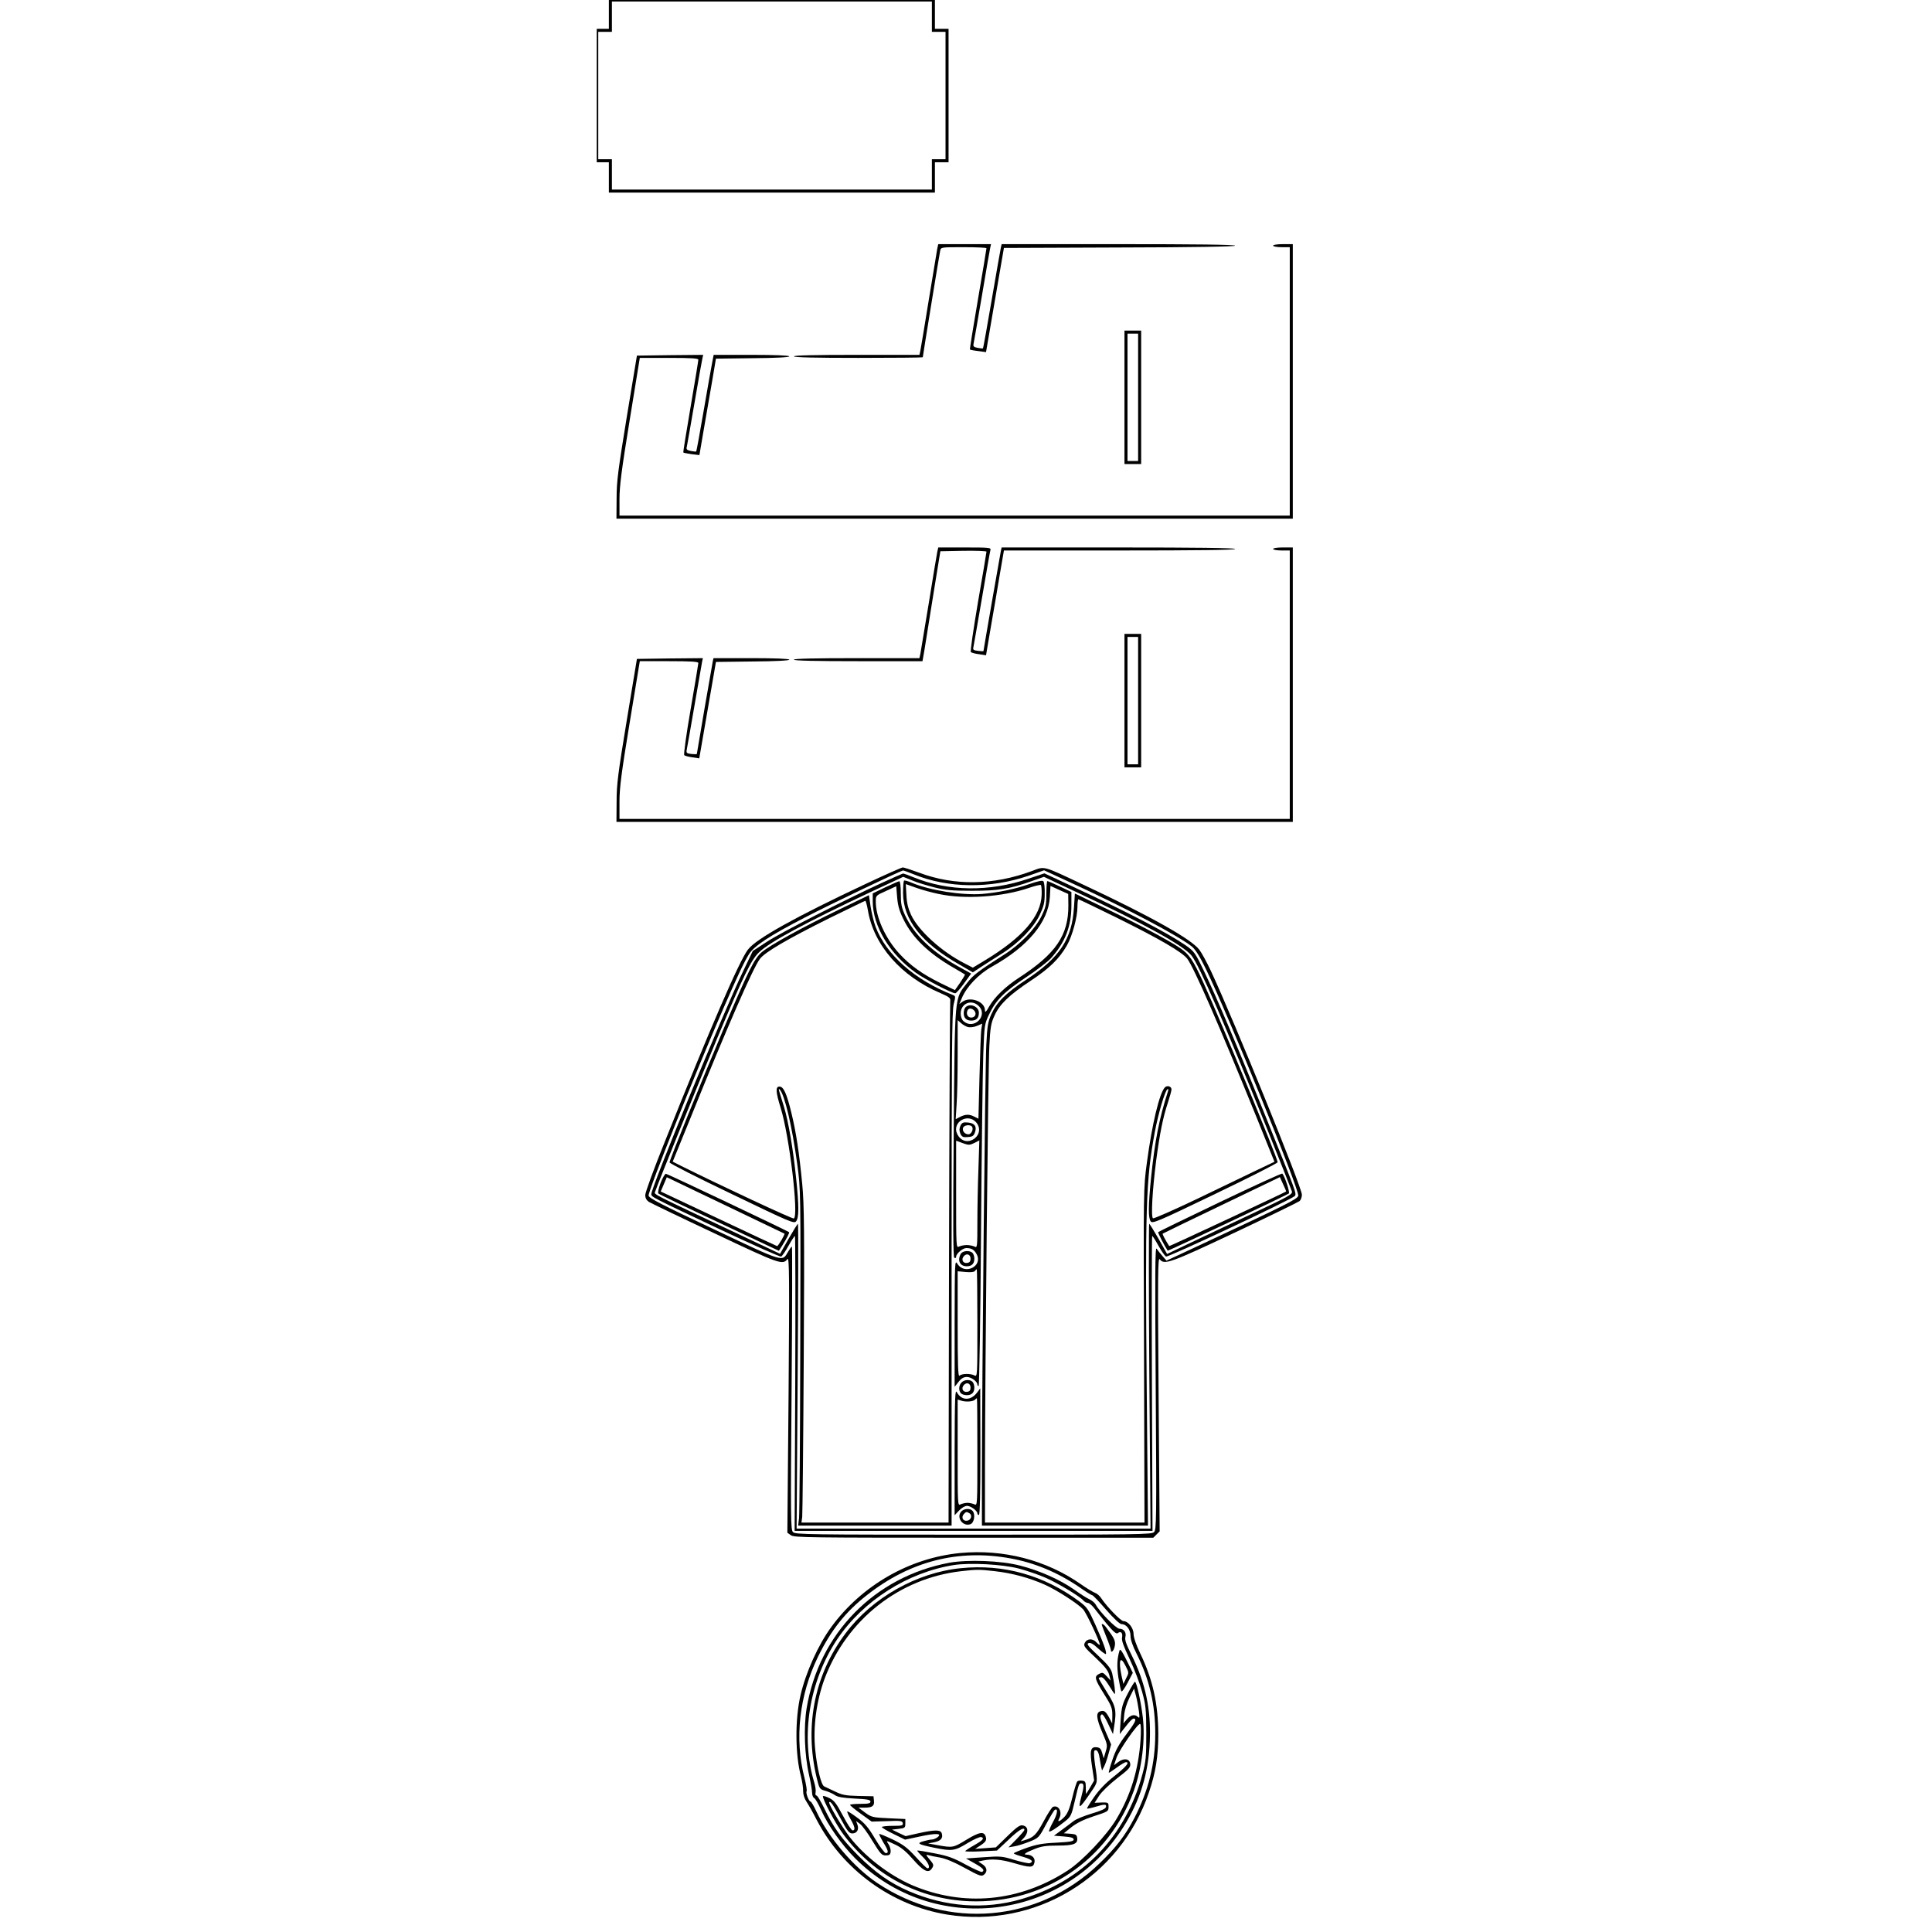 <?xml version="1.0" encoding="UTF-8" standalone="yes"?>
<svg version="1.0" xmlns="http://www.w3.org/2000/svg" width="100mm" height="100mm" viewBox="0 0 487 1274" preserveAspectRatio="xMidYMid meet">
  <g transform="translate(0,1274) scale(0.1,-0.1)" fill="#000000" stroke="none">
    <path d="M80 12645 l0 -95 -40 0 -40 0 0 -440 0 -440 40 0 40 0 0 -100 0 -100
1075 0 1075 0 0 100 0 100 45 0 45 0 0 440 0 440 -45 0 -45 0 0 95 0 95 -1075
0 -1075 0 0 -95z m2130 -15 l0 -100 45 0 45 0 0 -420 0 -420 -45 0 -45 0 0
-100 0 -100 -1055 0 -1055 0 0 100 0 100 -45 0 -45 0 0 420 0 420 45 0 45 0 0
100 0 100 1055 0 1055 0 0 -100z"/>
    <path d="M2246 11103 c-3 -16 -28 -167 -56 -338 -27 -170 -53 -322 -56 -337
l-6 -28 -414 0 c-269 0 -414 -3 -414 -10 0 -7 148 -10 425 -10 234 0 425 2
425 4 0 9 110 682 115 704 5 22 8 22 155 22 83 0 150 -3 150 -7 0 -5 -25 -156
-56 -336 -31 -180 -55 -330 -53 -332 3 -2 27 -7 55 -10 l51 -7 22 128 c12 71
39 226 59 344 l37 215 763 3 c496 1 762 6 762 12 0 7 -266 10 -770 10 l-770 0
-5 -22 c-3 -13 -30 -167 -60 -342 -30 -175 -56 -321 -58 -323 -2 -2 -18 0 -35
3 -26 5 -31 10 -27 28 3 11 27 154 55 316 27 162 52 305 55 318 l5 22 -174 0
-174 0 -6 -27z"/>
    <path d="M4460 11120 c0 -5 25 -10 55 -10 l55 0 0 -885 0 -885 -2210 0 -2210
0 0 108 c0 86 13 189 67 520 l67 412 193 0 c148 0 193 -3 193 -12 0 -7 -23
-147 -51 -311 -28 -164 -50 -299 -48 -301 2 -2 27 -7 55 -11 l51 -6 33 193
c18 106 43 249 55 318 l21 125 242 3 c150 1 242 6 242 12 0 6 -93 10 -249 10
l-250 0 -10 -52 c-6 -29 -31 -172 -56 -317 -25 -146 -47 -266 -49 -268 -1 -2
-17 0 -35 3 -27 6 -32 11 -27 28 2 12 26 143 51 291 25 149 49 280 52 293 l5
22 -218 -2 -219 -3 -67 -405 c-57 -350 -67 -423 -67 -537 l-1 -133 2230 0
2230 0 0 905 0 905 -65 0 c-37 0 -65 -4 -65 -10z"/>
    <path d="M3480 10120 l0 -440 55 0 55 0 0 440 0 440 -55 0 -55 0 0 -440z m90
0 l0 -420 -35 0 -35 0 0 420 0 420 35 0 35 0 0 -420z"/>
    <path d="M2246 9103 c-3 -16 -29 -167 -56 -338 -28 -170 -53 -322 -56 -337
l-6 -28 -414 0 c-269 0 -414 -3 -414 -10 0 -7 148 -10 424 -10 l424 0 12 68
c6 37 32 200 58 362 l48 295 152 3 c85 1 152 -1 152 -6 0 -5 -25 -155 -56
-332 -30 -178 -52 -326 -47 -330 4 -4 29 -11 54 -14 l46 -7 32 188 c18 103 45
259 59 346 l27 157 762 0 c502 0 763 3 763 10 0 7 -263 10 -770 10 l-770 0 -5
-22 c-4 -18 -115 -655 -115 -662 0 -1 -16 0 -36 2 -30 4 -35 7 -30 26 2 11 28
156 56 321 28 165 53 308 56 318 5 16 -8 17 -170 17 l-174 0 -6 -27z"/>
    <path d="M4460 9120 c0 -5 25 -10 55 -10 l55 0 0 -885 0 -885 -2210 0 -2210 0
0 113 c0 92 12 186 67 520 l67 407 193 0 c143 0 193 -3 193 -12 0 -6 -23 -144
-51 -306 -28 -162 -47 -298 -42 -302 4 -4 29 -11 54 -14 l45 -7 55 318 55 318
242 3 c150 1 242 6 242 12 0 6 -93 10 -250 10 l-250 0 -5 -22 c-5 -23 -105
-604 -105 -610 0 -2 -16 -2 -36 0 -32 4 -35 7 -30 31 3 14 26 145 51 291 25
146 48 275 50 288 l5 22 -217 -2 -218 -3 -67 -405 c-58 -352 -67 -422 -67
-537 l-1 -133 2230 0 2230 0 0 905 0 905 -65 0 c-37 0 -65 -4 -65 -10z"/>
    <path d="M3480 8120 l0 -440 55 0 55 0 0 440 0 440 -55 0 -55 0 0 -440z m90 0
l0 -420 -35 0 -35 0 0 420 0 420 35 0 35 0 0 -420z"/>
    <path d="M1773 6911 c-460 -216 -723 -362 -776 -433 -57 -74 -249 -518 -547
-1264 -72 -178 -130 -337 -130 -354 0 -20 8 -34 23 -45 13 -8 210 -103 438
-210 429 -203 445 -208 477 -167 12 14 13 -133 7 -894 l-8 -911 24 -17 c21
-15 124 -16 1206 -16 l1183 0 21 21 21 21 -7 907 c-6 800 -5 904 8 887 29 -39
68 -25 494 176 227 107 419 201 428 208 8 7 15 26 15 42 0 48 -450 1154 -599
1473 -28 60 -63 124 -78 143 -52 69 -321 220 -758 425 -280 132 -258 126 -346
93 -253 -94 -511 -98 -742 -11 -52 19 -101 35 -109 35 -7 0 -118 -49 -245
-109z m316 64 c227 -93 505 -96 758 -10 l103 36 188 -87 c364 -168 696 -344
787 -416 23 -19 52 -65 93 -150 148 -304 617 -1456 608 -1493 -6 -23 -73 -56
-665 -333 l-204 -95 -26 30 c-14 16 -32 38 -39 49 -10 15 -11 -158 -6 -917 6
-868 5 -937 -11 -952 -15 -16 -104 -17 -1190 -17 -1090 0 -1175 1 -1191 17
-15 16 -16 80 -9 950 4 513 5 933 2 933 -3 0 -14 -15 -25 -34 -40 -68 -20 -74
-488 147 -350 165 -430 206 -432 223 -4 28 303 797 493 1234 90 207 138 309
169 358 35 55 135 121 369 242 165 86 634 310 648 310 3 0 34 -11 68 -25z"/>
    <path d="M1880 6918 c-250 -115 -667 -328 -759 -389 l-92 -60 -63 -132 c-127
-262 -606 -1426 -606 -1471 0 -19 -2 -18 464 -238 209 -98 385 -177 392 -174
6 2 28 34 48 70 20 36 40 66 43 66 3 0 4 -438 2 -972 l-4 -973 1180 0 1180 0
-4 973 c-2 534 -1 972 2 972 3 0 22 -30 42 -66 20 -36 42 -67 49 -70 15 -6
838 381 850 400 11 17 9 22 -192 521 -187 465 -328 797 -407 960 -59 124 -66
132 -121 171 -116 80 -382 219 -746 388 l-186 87 -104 -35 c-257 -88 -530 -85
-759 9 -34 14 -65 25 -68 25 -3 0 -67 -28 -141 -62z m348 -30 c71 -18 117 -22
247 -22 174 0 243 11 391 63 l83 29 213 -100 c443 -207 706 -352 760 -419 51
-63 225 -463 503 -1154 84 -209 155 -389 159 -401 6 -19 -18 -33 -276 -154
-156 -74 -342 -162 -415 -196 l-132 -63 -56 100 c-31 54 -59 99 -62 99 -3 0
-3 -452 1 -1005 l8 -1005 -1167 0 -1167 0 7 1005 c4 553 5 1005 2 1005 -3 0
-31 -45 -62 -99 l-56 -99 -222 105 c-654 308 -608 284 -601 307 11 37 309 773
409 1011 174 414 223 515 275 565 68 67 311 198 743 401 l208 97 60 -24 c33
-14 99 -34 147 -46z"/>
    <path d="M2026 6933 c-3 -4 -6 -40 -6 -82 1 -176 120 -328 369 -470 l91 -53
59 39 c32 21 94 60 136 87 108 68 206 169 246 253 27 57 33 80 33 140 1 40 -3
76 -9 82 -7 7 -37 0 -90 -18 -92 -33 -208 -57 -315 -66 -129 -10 -347 24 -463
74 -25 11 -48 17 -51 14z m229 -88 c170 -37 420 -20 595 40 40 14 76 22 79 19
3 -3 6 -31 5 -62 -3 -143 -125 -284 -376 -436 l-78 -47 -52 27 c-153 77 -308
218 -356 323 -18 39 -28 78 -30 128 l-4 73 68 -24 c38 -14 105 -32 149 -41z"/>
    <path d="M1903 6889 l-83 -40 0 -52 c0 -164 112 -349 285 -472 58 -42 237
-135 259 -135 6 0 32 29 58 65 l47 65 -85 47 c-174 97 -291 209 -351 338 -23
50 -28 73 -28 142 0 49 -4 83 -10 82 -5 0 -47 -19 -92 -40z m121 -214 c59
-120 165 -222 330 -317 39 -23 72 -42 74 -44 2 -1 -12 -25 -31 -53 l-35 -50
-93 45 c-120 59 -202 117 -276 198 -90 99 -153 238 -153 341 0 40 1 40 68 70
l67 31 6 -74 c5 -56 15 -91 43 -147z"/>
    <path d="M2965 6847 c0 -73 -4 -90 -33 -150 -42 -84 -140 -186 -247 -253 -172
-110 -202 -133 -242 -185 -85 -109 -81 -59 -89 -985 -5 -617 -4 -823 4 -828 7
-4 12 -1 12 7 0 20 43 57 67 57 35 0 53 -11 69 -42 41 -79 -81 -138 -128 -61
-17 27 -17 10 -18 -392 l0 -420 26 33 c18 23 34 32 55 32 28 0 69 -30 69 -50
0 -5 4 -10 8 -10 5 0 12 449 16 998 4 548 11 1085 15 1192 7 190 8 197 38 260
44 94 99 149 243 245 71 47 145 104 165 126 94 105 135 210 135 349 l0 88 -76
36 c-42 20 -79 36 -83 36 -3 0 -6 -37 -6 -83z m145 -78 c1 -196 -83 -319 -325
-476 -89 -58 -159 -125 -196 -188 -22 -39 -29 -45 -29 -27 0 57 -95 93 -147
57 l-22 -16 16 38 c32 77 111 160 201 210 236 132 369 292 380 457 l4 74 59
-27 58 -26 1 -76z m-593 -661 c68 -64 -30 -163 -99 -101 -11 9 -18 30 -18 50
0 65 69 96 117 51z m-68 -141 c13 -3 40 0 58 8 l35 15 -6 -38 c-3 -20 -8 -161
-12 -313 l-7 -276 -26 13 c-34 18 -59 17 -95 -1 l-29 -15 6 97 c4 54 7 201 7
327 l0 229 23 -20 c12 -11 33 -23 46 -26z m54 -629 c32 -38 21 -90 -25 -114
-39 -20 -80 -5 -101 38 -37 77 70 142 126 76z m-13 -135 l33 17 -6 -187 c-4
-104 -7 -264 -7 -356 0 -163 -1 -167 -19 -157 -11 5 -34 10 -51 10 -17 0 -40
-5 -51 -10 -19 -10 -19 -4 -19 343 l0 355 43 -16 c39 -14 46 -14 77 1z m20
-1188 c0 -349 0 -355 -19 -345 -27 14 -84 13 -99 -2 -9 -9 -12 66 -12 338 l0
351 54 -5 c33 -3 56 0 60 7 4 6 9 11 12 11 2 0 4 -160 4 -355z"/>
    <path d="M2432 6098 c-7 -7 -12 -24 -12 -38 0 -33 17 -50 50 -50 34 0 50 17
50 52 0 41 -59 65 -88 36z m58 -23 c17 -20 5 -45 -20 -45 -23 0 -35 22 -26 45
7 19 30 19 46 0z"/>
    <path d="M2398 5316 c-8 -20 -8 -32 0 -52 10 -21 18 -25 49 -22 31 2 39 8 47
31 14 39 -2 61 -47 65 -31 3 -39 -1 -49 -22z m77 -6 c11 -17 -5 -50 -24 -50
-24 0 -43 23 -35 44 7 18 49 22 59 6z"/>
    <path d="M3147 6756 c-13 -209 -94 -331 -317 -478 -131 -86 -191 -145 -228
-226 -22 -49 -27 -77 -33 -202 -8 -142 -28 -2153 -29 -2827 l0 -343 548 0 547
0 -8 872 c-11 1234 -6 1404 53 1723 23 122 67 272 83 282 6 4 8 -1 4 -13 -58
-179 -87 -328 -112 -574 -18 -180 -19 -261 -2 -284 12 -16 45 -2 425 181 227
109 412 203 412 209 0 26 -373 928 -489 1183 -69 152 -94 188 -154 229 -69 48
-289 165 -498 265 l-196 95 -6 -92z m277 -65 c287 -142 436 -229 470 -273 45
-60 213 -445 457 -1046 l118 -293 -122 -58 c-67 -32 -245 -118 -395 -190 -151
-72 -279 -128 -284 -125 -14 9 -4 186 21 381 24 181 45 285 77 381 13 40 24
79 24 88 0 21 -29 29 -44 13 -36 -39 -84 -241 -118 -494 -23 -170 -23 -171
-19 -1272 l3 -1103 -526 0 -526 0 0 353 c1 683 21 2654 29 2792 6 120 11 149
34 198 34 75 97 136 239 230 124 82 188 145 238 232 36 62 70 188 70 257 0 26
3 48 6 48 4 0 115 -54 248 -119z"/>
    <path d="M1602 6744 c-244 -118 -459 -236 -514 -283 -49 -42 -87 -119 -256
-516 -135 -319 -352 -854 -352 -870 0 -7 185 -101 411 -209 388 -187 411 -197
424 -179 19 24 19 99 0 281 -20 196 -51 378 -81 476 -14 45 -28 90 -31 101 -4
13 -2 17 4 10 32 -33 82 -246 115 -490 23 -169 23 -175 20 -1230 -1 -583 -5
-1081 -8 -1107 l-6 -48 506 0 506 0 0 1693 c0 1402 2 1702 14 1746 13 51 13
53 -8 61 -249 98 -437 264 -507 448 -12 31 -26 91 -33 133 l-11 76 -193 -93z
m186 -6 c38 -230 218 -436 479 -547 60 -26 67 -33 64 -53 -2 -13 -6 -791 -8
-1730 l-3 -1708 -485 0 -485 0 5 38 c2 20 7 487 10 1037 5 854 3 1023 -10
1158 -20 207 -40 339 -71 467 -31 128 -52 175 -79 175 -27 0 -25 -35 8 -141
57 -183 120 -709 87 -729 -8 -5 -479 215 -742 346 l-57 29 119 292 c240 595
411 986 456 1045 34 45 182 131 459 269 127 62 233 114 236 114 3 0 11 -28 17
-62z"/>
    <path d="M4111 4814 c-223 -107 -407 -196 -409 -199 -3 -3 42 -91 63 -122 2
-4 789 368 799 377 8 8 -27 114 -43 131 -3 4 -188 -81 -410 -187z m435 69 c-3
-4 -770 -363 -771 -360 -27 42 -46 79 -43 82 2 2 177 87 388 188 l385 185 21
-47 c12 -25 21 -47 20 -48z"/>
    <path d="M421 4939 c-13 -34 -19 -64 -15 -69 5 -5 186 -92 402 -193 l393 -185
23 36 c32 51 48 83 44 87 -11 9 -803 385 -812 385 -6 0 -22 -27 -35 -61z m817
-334 c5 -4 -43 -85 -49 -82 -4 1 -178 82 -387 181 l-380 179 20 47 20 47 386
-185 c213 -102 388 -186 390 -187z"/>
    <path d="M2400 4471 c-23 -44 -5 -81 40 -81 33 0 50 17 50 50 0 14 -5 31 -12
38 -19 19 -66 15 -78 -7z m65 -31 c0 -18 -6 -26 -23 -28 -27 -4 -40 22 -22 44
19 22 45 13 45 -16z"/>
    <path d="M2406 3624 c-19 -18 -21 -55 -4 -72 7 -7 24 -12 38 -12 33 0 50 17
50 50 0 14 -5 31 -12 38 -17 17 -54 15 -72 -4z m59 -34 c0 -18 -6 -26 -23 -28
-27 -4 -40 22 -22 44 19 22 45 13 45 -16z"/>
    <path d="M2360 3166 l0 -418 29 31 c17 18 39 31 53 31 24 0 68 -32 68 -50 0
-6 5 -10 10 -10 7 0 10 146 10 418 l-1 417 -21 -28 c-41 -55 -103 -54 -133 2
-12 23 -14 -29 -15 -393z m150 -1 c0 -349 0 -355 -19 -345 -11 5 -32 10 -46
10 -14 0 -35 -5 -46 -10 -19 -10 -19 -4 -19 340 l0 351 23 -7 c29 -10 78 -7
91 6 5 5 11 10 13 10 2 0 3 -160 3 -355z"/>
    <path d="M2405 2774 c-37 -38 8 -103 59 -85 25 9 34 64 15 87 -15 19 -54 18
-74 -2z m53 -13 c21 -13 10 -46 -16 -49 -27 -4 -40 22 -22 43 14 17 20 18 38
6z"/>
    <path d="M2396 2499 c-332 -32 -647 -212 -848 -486 -87 -118 -169 -300 -204
-451 -37 -158 -36 -392 3 -537 8 -33 15 -76 14 -96 0 -23 8 -49 23 -71 13 -20
43 -72 66 -118 173 -331 495 -565 860 -625 581 -94 1142 245 1331 805 45 131
62 239 62 385 -1 201 -36 359 -119 532 -27 56 -44 106 -44 128 0 40 -36 85
-67 85 -17 0 -111 97 -147 152 -10 15 -27 30 -39 34 -12 4 -56 30 -97 59 -227
158 -509 231 -794 204z m330 -35 c158 -28 312 -92 452 -187 45 -32 86 -57 91
-57 4 0 45 -43 90 -95 51 -58 90 -95 102 -95 32 0 59 -36 59 -78 0 -24 14 -66
40 -117 84 -167 124 -337 123 -530 0 -195 -45 -374 -137 -552 -60 -116 -124
-199 -233 -303 -402 -387 -997 -439 -1463 -127 -155 104 -320 297 -401 471
-17 36 -34 66 -39 66 -11 0 -33 57 -26 68 3 5 -3 45 -14 88 -67 259 -34 546
89 799 87 177 182 297 326 409 282 221 599 302 941 240z"/>
    <path d="M2325 2435 c-492 -92 -859 -466 -941 -960 -20 -124 -14 -310 16 -439
11 -50 20 -102 20 -117 0 -16 6 -32 14 -36 8 -4 28 -39 45 -77 47 -105 137
-232 226 -321 514 -514 1375 -414 1767 206 111 175 166 352 175 565 9 211 -28
387 -122 574 -33 66 -44 97 -39 115 8 30 -10 55 -40 55 -21 0 -130 111 -155
158 -6 12 -26 29 -44 37 -18 8 -63 37 -102 65 -88 62 -226 124 -353 156 -125
33 -345 41 -467 19z m457 -38 c53 -14 132 -41 175 -60 80 -34 231 -125 253
-152 7 -8 20 -15 29 -15 9 -1 27 -16 41 -34 14 -19 52 -66 84 -105 45 -53 63
-68 72 -60 20 16 34 1 28 -29 -4 -20 10 -58 50 -142 30 -63 67 -160 82 -215
25 -91 27 -116 28 -275 0 -157 -3 -185 -26 -271 -112 -414 -396 -706 -801
-823 -239 -69 -496 -51 -736 52 -127 55 -222 122 -337 236 -108 109 -163 184
-225 314 -22 45 -44 82 -50 82 -6 0 -9 9 -6 20 3 11 -1 41 -9 67 -92 304 -33
667 152 944 171 254 465 441 770 489 106 16 317 5 426 -23z"/>
    <path d="M2400 2399 c-290 -29 -582 -194 -758 -428 -213 -282 -278 -635 -183
-988 10 -37 16 -44 49 -52 20 -6 48 -18 62 -28 18 -13 53 -19 130 -23 84 -4
105 -8 105 -20 0 -12 -14 -15 -68 -15 -37 0 -67 -3 -67 -7 0 -3 32 -30 71 -58
l72 -52 101 3 c90 4 101 2 104 -13 3 -16 -5 -18 -67 -18 -39 0 -71 -4 -71 -8
0 -4 34 -25 76 -45 l77 -38 99 21 c105 23 150 21 114 -6 -11 -8 -27 -14 -35
-14 -9 0 -34 -5 -55 -11 -50 -14 -38 -21 68 -43 118 -24 136 -22 221 30 43 26
82 43 91 40 22 -8 11 -21 -51 -56 -30 -17 -55 -34 -55 -37 0 -3 47 -4 105 -1
l104 5 76 71 c66 64 105 87 105 65 0 -4 -24 -32 -52 -61 l-53 -54 39 7 c22 3
67 18 100 31 60 24 62 26 109 114 26 49 52 92 57 95 24 15 18 -28 -11 -79 -17
-31 -29 -59 -26 -63 6 -5 45 19 109 70 33 27 39 38 58 121 29 124 29 126 46
126 18 0 18 -21 -1 -90 -23 -86 -14 -82 65 34 45 66 44 60 26 179 -7 48 -9 90
-4 93 15 10 27 -6 33 -44 3 -20 9 -48 11 -62 l6 -25 13 25 c8 14 21 52 30 86
l17 61 -36 83 c-38 89 -42 105 -26 115 6 4 24 -23 42 -62 l32 -68 7 45 c18
111 13 137 -46 230 -30 48 -55 90 -55 94 0 3 8 6 18 6 10 0 30 -22 50 -55 18
-30 35 -55 38 -55 6 0 -4 79 -17 135 -8 32 -27 56 -92 117 -67 63 -79 78 -64
83 12 5 31 -5 63 -35 25 -23 48 -39 51 -37 8 8 -14 70 -69 193 -46 103 -54
115 -106 154 -233 173 -501 248 -782 219z m227 -20 c110 -12 228 -44 328 -89
77 -34 218 -125 252 -162 22 -23 117 -227 110 -234 -2 -2 -12 5 -22 16 -24 27
-61 26 -76 -2 -11 -21 -6 -28 69 -98 60 -56 83 -85 91 -113 l10 -39 -24 26
c-27 29 -29 30 -56 16 -29 -16 -24 -35 36 -130 49 -78 55 -93 55 -141 l-1 -54
-19 37 c-24 44 -34 51 -60 43 -30 -9 -25 -49 15 -142 33 -77 34 -82 21 -124
l-13 -44 -10 35 c-7 27 -15 36 -35 38 -42 5 -48 -20 -32 -126 l14 -93 -26 -45
c-14 -24 -27 -44 -27 -44 -1 0 -2 19 -2 42 0 38 -3 43 -24 46 -13 2 -27 0 -32
-5 -5 -5 -20 -53 -33 -107 -18 -73 -31 -105 -52 -127 -32 -33 -50 -38 -34 -10
22 43 -4 91 -42 76 -7 -3 -35 -46 -61 -95 -48 -89 -66 -107 -127 -125 l-25 -7
23 24 c26 29 29 64 5 76 -27 14 -42 5 -119 -70 l-72 -70 -68 -5 -69 -5 31 20
c39 25 47 37 39 61 -11 36 -42 31 -126 -20 -88 -54 -92 -54 -188 -37 l-66 12
42 8 c43 9 58 28 48 59 -8 24 -45 24 -154 0 l-84 -19 -45 21 -45 22 44 5 c41
5 44 7 44 35 l0 30 -110 5 c-106 5 -113 7 -155 37 l-44 33 40 0 c52 0 66 11
62 46 l-3 29 -100 2 c-85 2 -108 7 -155 30 -30 14 -62 29 -70 33 -20 9 -47
120 -59 239 -16 150 8 327 62 472 147 389 491 661 899 708 105 12 119 12 225
0z"/>
    <path d="M3330 2026 c0 -3 14 -38 30 -79 17 -42 30 -80 30 -86 0 -26 20 -8 26
24 6 35 -1 50 -60 128 -12 16 -26 23 -26 13z"/>
    <path d="M3447 1855 c-16 -55 -18 -103 -7 -178 8 -45 16 -86 20 -90 4 -5 22
21 41 57 l34 65 -41 83 c-32 64 -43 78 -47 63z m44 -182 l-18 -37 -12 52 c-22
105 -9 138 26 67 23 -45 23 -45 4 -82z"/>
    <path d="M3502 1573 c-36 -70 -41 -88 -47 -173 l-6 -95 23 30 c53 68 66 80 78
69 7 -7 -8 -35 -56 -98 -50 -66 -73 -108 -94 -172 -16 -46 -26 -84 -23 -84 3
0 27 16 53 35 26 19 53 35 60 35 27 0 0 -31 -78 -93 -57 -45 -99 -89 -133
-138 -27 -39 -48 -73 -46 -75 2 -2 26 3 53 11 63 19 76 19 72 -1 -2 -11 -33
-25 -94 -43 -50 -15 -104 -37 -120 -50 -16 -12 -51 -39 -79 -59 l-50 -37 65
-5 c49 -4 65 -9 65 -20 0 -12 -22 -16 -115 -21 -91 -4 -132 -12 -197 -35 -45
-16 -83 -32 -83 -35 0 -4 27 -14 60 -23 58 -17 74 -31 46 -42 -8 -3 -53 7
-101 21 -82 25 -93 26 -203 18 l-117 -8 58 -33 c55 -31 67 -45 48 -56 -4 -3
-53 19 -107 48 -82 45 -118 58 -208 75 -60 12 -110 20 -112 18 -2 -2 14 -21
36 -42 37 -36 53 -75 31 -75 -6 0 -40 34 -77 75 -57 62 -82 81 -152 115 -47
22 -87 39 -89 36 -2 -2 10 -26 26 -54 34 -54 38 -72 17 -72 -7 0 -39 42 -70
94 -44 75 -68 103 -118 140 -34 25 -63 44 -66 41 -2 -2 7 -25 22 -51 29 -51
33 -74 13 -74 -7 0 -36 44 -64 98 -43 81 -59 101 -89 115 -20 10 -39 16 -42
13 -9 -10 87 -190 137 -256 202 -268 496 -423 826 -437 491 -20 922 270 1088
732 52 147 75 334 58 480 -12 102 -41 235 -52 235 -4 0 -25 -35 -47 -77z m73
-116 c6 -43 5 -50 -6 -39 -21 20 -48 14 -73 -15 l-23 -27 5 54 c3 33 17 79 35
115 l30 60 13 -48 c7 -27 15 -72 19 -100z m11 -191 c-14 -196 -63 -360 -159
-521 -61 -104 -225 -278 -322 -340 -318 -207 -687 -241 -1026 -96 -152 66
-314 191 -413 320 -52 68 -141 219 -133 227 9 9 26 -16 78 -113 42 -78 54 -93
74 -93 31 0 46 26 34 58 l-9 24 26 -19 c15 -11 52 -62 83 -114 52 -84 60 -94
87 -94 23 0 30 5 32 23 2 13 -4 34 -12 48 -20 30 -21 30 45 -1 38 -18 72 -47
114 -95 66 -76 100 -94 122 -65 18 25 17 29 -14 66 -23 27 -24 31 -7 26 10 -3
45 -11 77 -16 38 -7 94 -30 159 -66 108 -59 117 -62 136 -43 20 20 14 46 -15
65 l-27 18 29 6 c60 13 122 8 204 -16 110 -32 129 -32 137 2 8 29 -15 53 -50
53 -28 0 -10 13 53 38 42 17 74 22 150 22 108 0 135 11 129 51 -3 21 -9 24
-46 27 l-42 3 51 41 c36 28 81 50 148 72 93 30 96 32 96 61 0 29 -1 30 -46 29
l-46 -2 30 47 c17 26 68 75 119 115 77 59 89 72 86 95 -4 34 -41 40 -79 12
l-28 -21 16 48 c18 53 143 232 157 224 5 -3 6 -50 2 -106z"/>
  </g>
</svg>